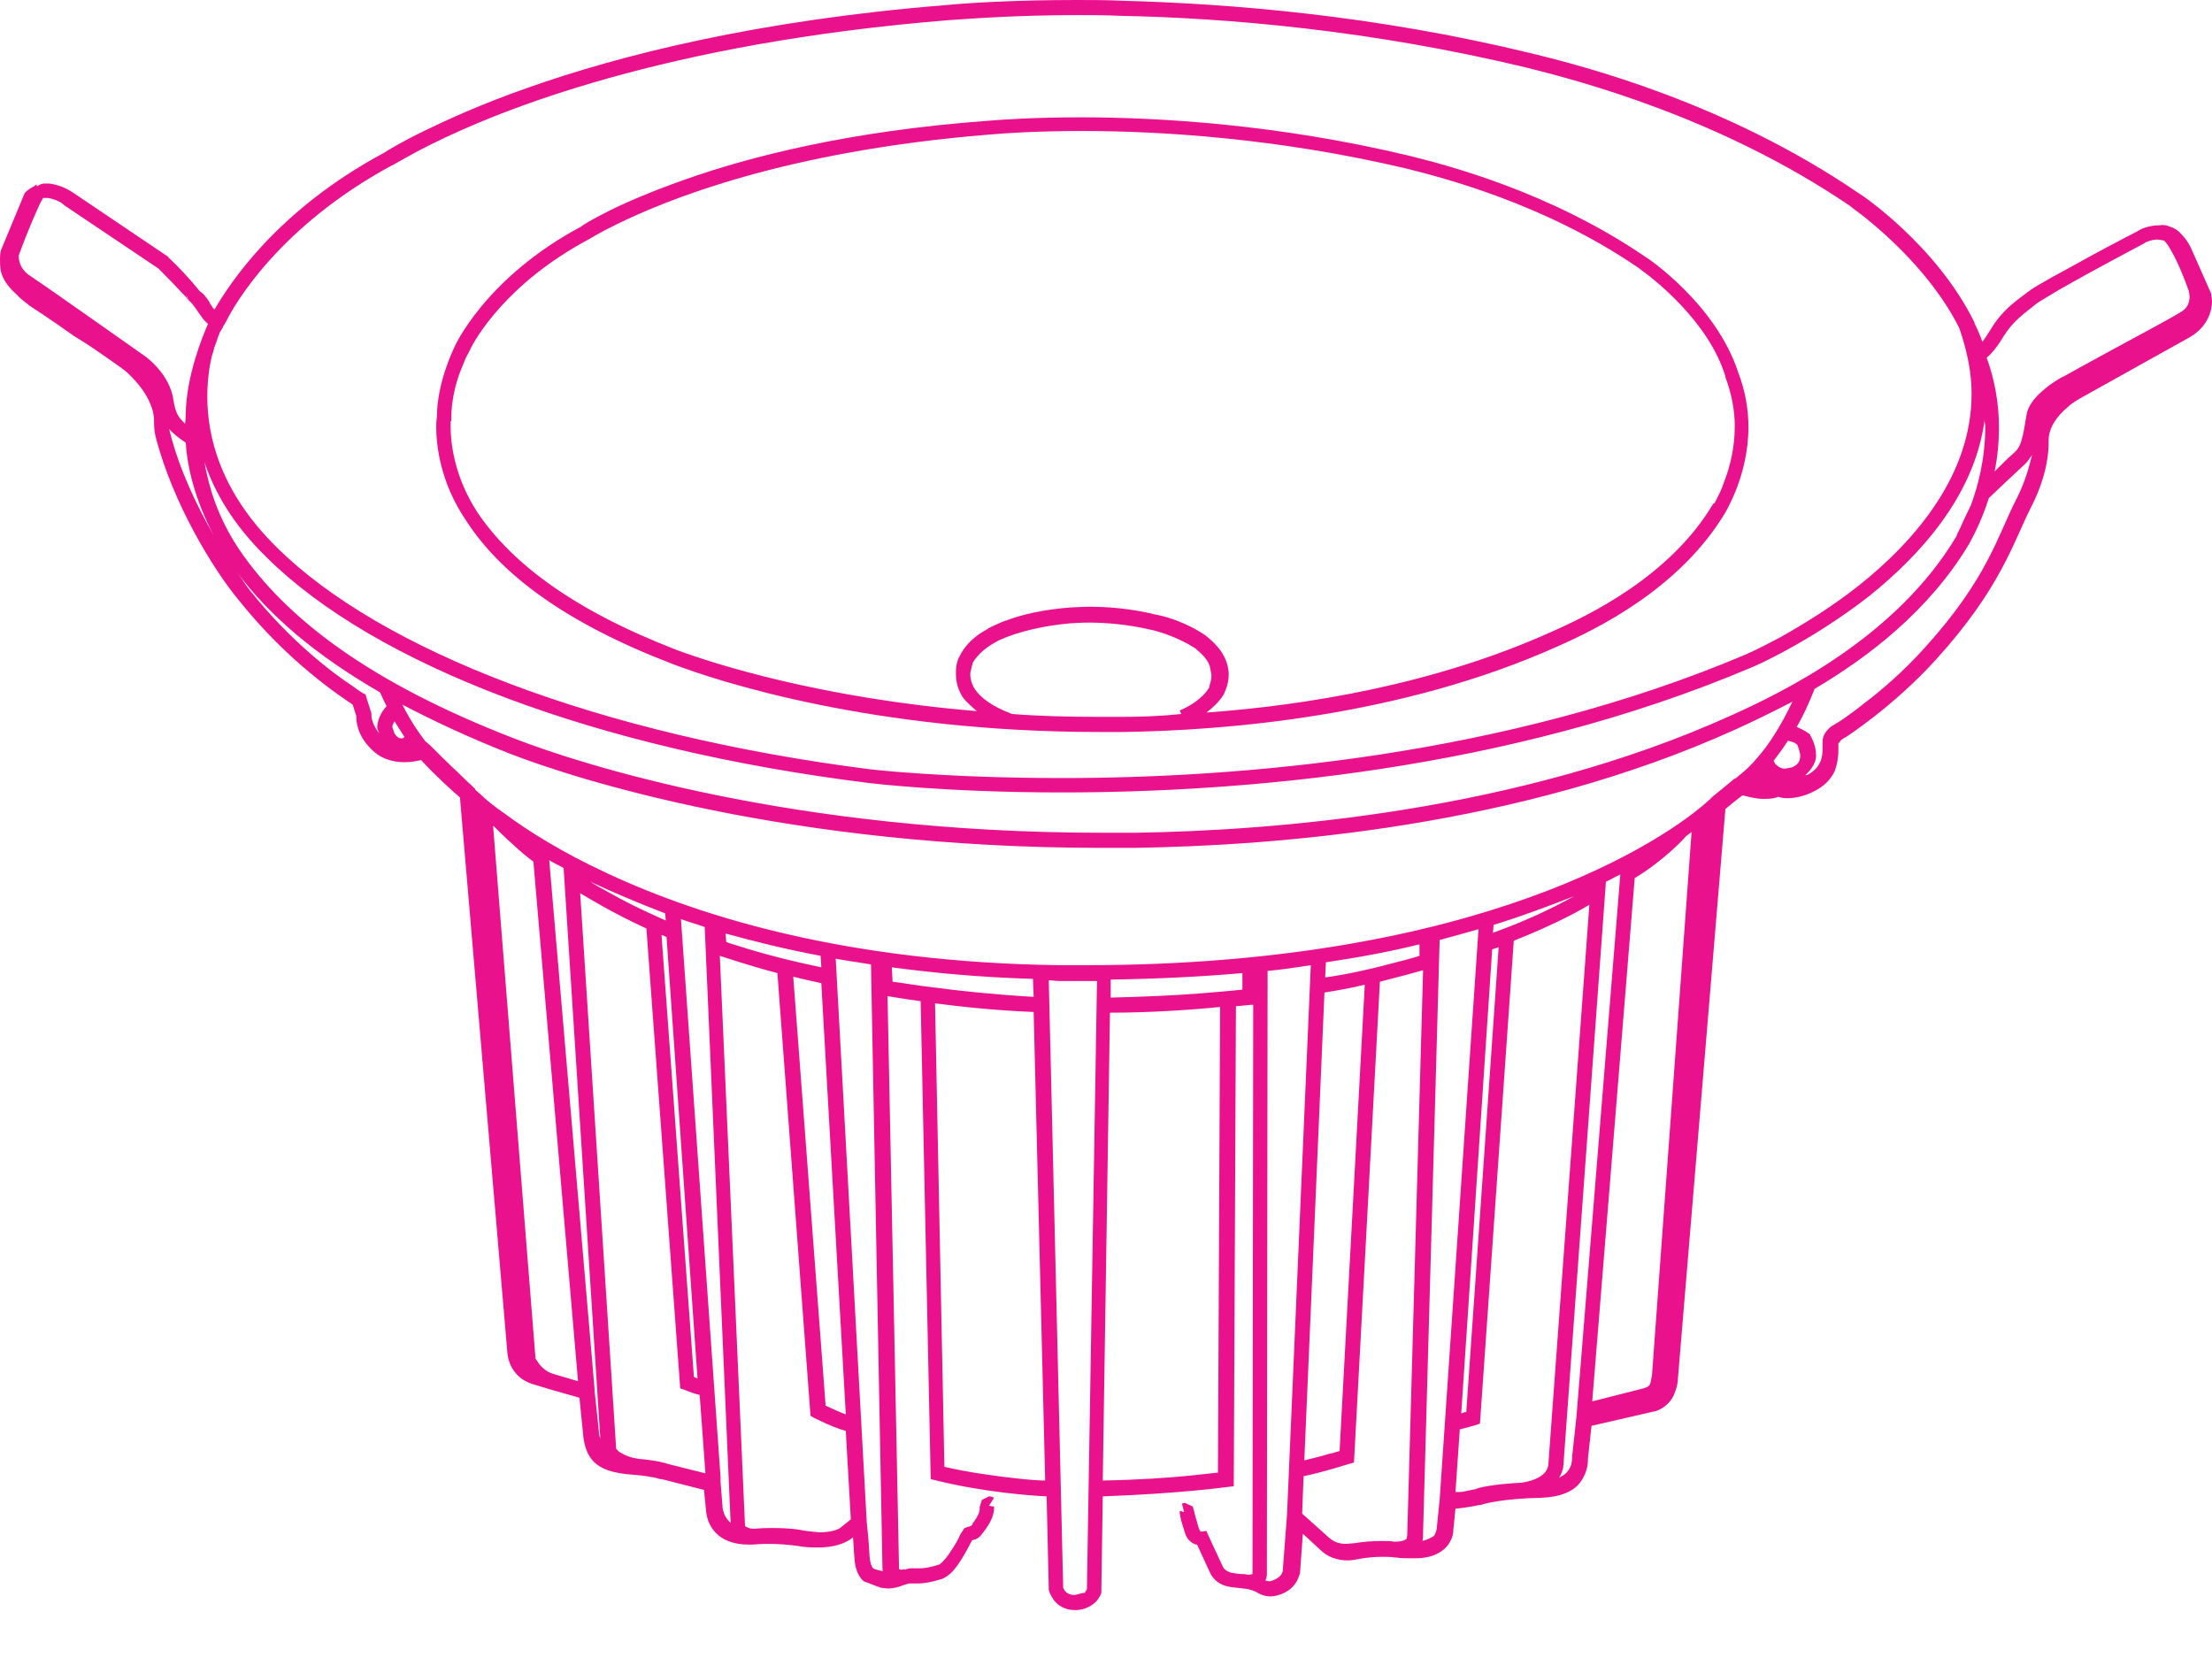 <?xml version="1.0" encoding="utf-8"?>
<!-- Generator: Adobe Illustrator 25.2.0, SVG Export Plug-In . SVG Version: 6.00 Build 0)  -->
<svg version="1.1" baseProfile="tiny" id="Layer_1" xmlns="http://www.w3.org/2000/svg" xmlns:xlink="http://www.w3.org/1999/xlink"
	 x="0px" y="0px" viewBox="0 0 30.73 23.25" overflow="visible" xml:space="preserve">
<g>
	<path fill="#EA118C" d="M30.71,4.06L30.71,4.06l-0.27-0.61v0c-0.05-0.11-0.12-0.18-0.13-0.19l0,0c-0.05-0.06-0.1-0.09-0.16-0.11
		c0,0,0,0,0,0l0,0C30.1,3.13,30.05,3.12,30,3.13c-0.17,0-0.29,0.07-0.3,0.08l0,0c0,0-0.33,0.17-0.68,0.36
		c-0.18,0.1-0.36,0.2-0.51,0.28c-0.16,0.09-0.28,0.16-0.33,0.2c-0.2,0.15-0.37,0.27-0.52,0.52c-0.05,0.08-0.09,0.14-0.12,0.18
		c-0.03-0.09-0.07-0.18-0.11-0.26c0,0,0-0.01,0-0.01l0,0c-0.53-1.08-1.59-1.79-1.6-1.79c-1.84-1.26-3.82-1.77-4.56-1.95
		c-2.18-0.53-4.19-0.69-5.69-0.73C15.36,0,15.16,0,14.96,0c-0.86,0-1.5,0.04-1.81,0.07C10.52,0.28,8.6,0.77,7.33,1.22
		c-0.63,0.22-1.11,0.44-1.44,0.6C5.56,1.98,5.37,2.1,5.34,2.12C3.83,2.93,3.18,3.96,2.98,4.3L2.96,4.28L2.92,4.22l0,0
		C2.9,4.17,2.86,4.13,2.83,4.09L2.77,4.04l0,0l0,0l0,0v0l0,0C2.76,4.03,2.74,4,2.67,3.92v0C2.55,3.78,2.35,3.58,2.34,3.58l0-0.01
		L1.02,2.68l0,0C1,2.67,0.89,2.58,0.69,2.55l-0.07,0c-0.05,0-0.07,0.02-0.11,0.04L0.51,2.56L0.47,2.59
		c-0.08,0.04-0.13,0.09-0.13,0.1v0L0.02,3.46l0,0C0.01,3.48,0,3.52,0,3.6c0,0.04,0,0.1,0.01,0.16C0.04,3.9,0.14,4.01,0.23,4.09
		C0.31,4.18,0.4,4.23,0.4,4.24v0l0,0c0,0,0.31,0.2,0.63,0.43C1.2,4.77,1.37,4.89,1.5,4.98c0.13,0.09,0.24,0.17,0.26,0.19
		C2.1,5.48,2.14,5.75,2.14,5.83l0,0.01v0.04c0,0.1,0.02,0.18,0.02,0.18l0,0C2.4,7,2.97,7.92,3.31,8.33c0.7,0.88,1.43,1.35,1.59,1.46
		l0.05,0.16l0,0.01c0,0.08,0.02,0.26,0.2,0.44c0.14,0.15,0.32,0.19,0.47,0.19c0.11,0,0.18-0.02,0.23-0.03
		c0.2,0.22,0.47,0.46,0.54,0.52l0.66,7.73v0c0.02,0.17,0.11,0.28,0.19,0.34c0.08,0.06,0.16,0.08,0.16,0.08l0,0l0.23,0.07
		c0,0,0,0,0,0l0,0l0.42,0.12l0.05,0.5c0.01,0.14,0.05,0.29,0.15,0.39c0.1,0.1,0.26,0.16,0.55,0.18c0.14,0.01,0.24,0.03,0.3,0.04
		l0.07,0.02l0.02,0v0l0.59,0.15l0.03,0.3v0c0.02,0.2,0.14,0.33,0.26,0.39c0.12,0.06,0.25,0.07,0.32,0.07l0.07,0l0,0
		c0,0,0.09-0.01,0.22-0.01c0.12,0,0.27,0.01,0.41,0.03c0.1,0.02,0.2,0.02,0.28,0.02c0.29,0,0.42-0.1,0.44-0.11l0,0l0.04-0.03
		c0.01,0.09,0.01,0.19,0.02,0.28c0.01,0.24,0.12,0.33,0.15,0.34l0.01,0l0,0c0,0,0.12,0.05,0.21,0.08l0.1,0.01
		c0.07,0,0.15-0.02,0.22-0.05l0,0l0.07-0.02l0.09,0v0l0.03,0c0.1,0,0.19-0.02,0.33-0.06c0.13-0.05,0.21-0.17,0.28-0.28
		c0.07-0.11,0.12-0.22,0.14-0.25l0,0l0-0.01c0.07-0.01,0.1-0.04,0.12-0.06l0.04-0.05l0,0c0.11-0.14,0.15-0.25,0.15-0.34v-0.01v-0.01
		v0h-0.03l0.01,0h0l-0.05-0.01l0.07-0.11c-0.01,0-0.02-0.02-0.07-0.02l-0.1,0.05l-0.03,0.1v0.02c0,0.04-0.01,0.09-0.1,0.21l0,0v0
		l0,0.01l-0.02,0.02l0,0l0,0l-0.09,0.03l-0.06,0.09v0c-0.01,0.03-0.06,0.13-0.13,0.23c-0.06,0.1-0.15,0.19-0.17,0.19
		c-0.13,0.04-0.2,0.05-0.27,0.05l-0.02,0v0l-0.1,0c-0.03,0-0.05,0.01-0.08,0.02l0-0.01l-0.05,0.01l-0.03-0.01v0l0,0l-0.16-7.96
		c0.07,0.01,0.23,0.04,0.46,0.07l0.14,6.64l0.08,0.02c0.65,0.16,1.3,0.21,1.53,0.22l0.03,1.29v0.01c0,0.01,0.02,0.07,0.07,0.14
		c0.05,0.07,0.15,0.14,0.29,0.14l0,0l0,0c0,0,0,0,0,0v0l0.01,0c0.13,0,0.23-0.06,0.29-0.12c0.05-0.06,0.07-0.11,0.07-0.12l0-0.01
		l0.02-1.33c1.1-0.04,1.72-0.13,1.73-0.13l0.09-0.01l0.03-6.67c0.13-0.01,0.21-0.02,0.21-0.02l0.03,0l-0.01,7.91l-0.05,0.01h0l0,0
		c-0.02,0-0.04-0.01-0.07-0.01c-0.06,0-0.13-0.01-0.18-0.02c-0.05-0.02-0.08-0.03-0.11-0.08l0,0l-0.2-0.43l-0.03-0.07l-0.07,0.01
		l0,0v0c-0.01,0-0.02,0-0.04-0.06v0l-0.02-0.07c-0.01-0.04-0.03-0.1-0.04-0.15l0,0l-0.02-0.07l-0.11-0.05l-0.04,0.01l0.03,0.12
		l-0.06-0.02l0,0.02l0,0.02c0.02,0.13,0.07,0.25,0.07,0.26l0,0c0.02,0.08,0.08,0.14,0.13,0.16c0.02,0.01,0.03,0.01,0.04,0.01
		l0.18,0.39v0c0.05,0.11,0.15,0.17,0.24,0.19c0.08,0.02,0.17,0.02,0.22,0.03c0.11,0.01,0.17,0.04,0.22,0.07l0,0v0
		c0.04,0.02,0.09,0.04,0.16,0.04c0.06,0,0.14-0.02,0.21-0.06c0.17-0.09,0.19-0.25,0.2-0.26v0l0.04-0.55l0.25,0.23l0,0
		c0.09,0.09,0.23,0.14,0.37,0.14c0.05,0,0.11-0.01,0.16-0.02c0.1-0.02,0.22-0.03,0.32-0.03c0.07,0,0.13,0,0.18,0.01
		c0,0,0.01,0,0.01,0v0l0.01,0c0.06,0.01,0.12,0.01,0.17,0.01c0.05,0,0.09,0,0.09,0l0.01,0c0.23,0,0.38-0.09,0.45-0.19
		c0.07-0.1,0.07-0.18,0.07-0.2l0,0l0.03-0.3c0.16-0.01,0.33-0.05,0.33-0.05l0.01,0l0,0l0.01,0c0.05-0.02,0.32-0.09,0.84-0.1
		c0.27-0.01,0.45-0.09,0.54-0.21c0.09-0.12,0.11-0.24,0.11-0.31l0-0.02l0,0l0.05-0.46l0.87-0.2l0.01,0
		c0.16-0.05,0.25-0.17,0.28-0.27c0.04-0.1,0.04-0.17,0.04-0.18l0,0l0.66-7.92c0.06-0.05,0.18-0.15,0.24-0.19
		c0.11,0.03,0.21,0.05,0.29,0.05c0.1,0,0.17-0.01,0.2-0.03c0.03,0.01,0.07,0.02,0.13,0.02c0.09,0,0.23-0.02,0.38-0.1
		c0.14-0.07,0.23-0.17,0.28-0.28c0.04-0.11,0.05-0.21,0.05-0.29l0-0.09l0.04-0.05l0.03-0.02l0.01-0.01l0,0l0.01,0
		c0,0,0.66-0.42,1.26-1.08c0.91-1,1.08-1.64,1.33-2.13c0.22-0.43,0.24-0.76,0.24-0.87V6.12c0-0.18,0.12-0.34,0.25-0.45
		c0.06-0.06,0.13-0.1,0.18-0.13l0.05-0.03l0.02-0.01l0,0l1.47-0.82l0,0c0.25-0.15,0.3-0.37,0.3-0.5
		C30.72,4.11,30.72,4.07,30.71,4.06z M13.76,20.94L13.76,20.94L13.76,20.94L13.76,20.94L13.76,20.94z M13.76,20.94L13.76,20.94
		l-0.03,0.05L13.76,20.94z M27.83,4.68c0.13-0.21,0.26-0.3,0.46-0.46c0.04-0.03,0.16-0.1,0.31-0.19c0.45-0.26,1.19-0.65,1.19-0.65v0
		l0.01-0.01c0.03-0.01,0.11-0.05,0.19-0.04c0.02,0,0.04,0.01,0.07,0.01c0.01,0.01,0.04,0.03,0.09,0.12c0.06,0.1,0.15,0.28,0.26,0.59
		v0v0l0,0l0.01,0.08c-0.01,0.06-0.01,0.14-0.13,0.21c-0.13,0.08-0.54,0.3-0.91,0.5c-0.37,0.2-0.71,0.39-0.71,0.39l0,0
		c-0.01,0-0.1,0.05-0.21,0.13c-0.11,0.09-0.25,0.2-0.3,0.37C28.13,5.88,28.12,6,28.09,6.09c-0.02,0.09-0.05,0.15-0.12,0.21
		c-0.07,0.06-0.17,0.16-0.26,0.25c0.04-0.19,0.06-0.4,0.06-0.62c0-0.3-0.05-0.63-0.17-0.96C27.66,4.92,27.74,4.83,27.83,4.68z
		 M27.23,7.34l-0.04,0.08l-0.01,0.03v0c-0.84,1.41-2.42,2.17-3.13,2.49c-2.96,1.34-6.35,1.6-8.28,1.63c-0.15,0-0.3,0-0.46,0
		c-4.31,0-7.26-0.96-8.14-1.3c-2.03-0.78-3.2-1.68-3.85-2.64c-0.3-0.45-0.42-0.87-0.48-1.21c0.14,0.42,0.4,0.87,0.86,1.32
		c1.51,1.5,4.58,2.67,8.38,3.14c0,0,1.05,0.13,2.67,0.13c2.44,0,6.18-0.29,9.59-1.74c0.01,0,0.81-0.35,1.63-0.99
		c0.72-0.58,1.46-1.4,1.6-2.44c0,0.03,0.01,0.06,0.01,0.09c0,0.44-0.1,0.82-0.2,1.09C27.31,7.16,27.26,7.27,27.23,7.34z M5.59,10.26
		c-0.04,0-0.07-0.01-0.11-0.07l0,0L5.45,10.1c0-0.03,0.02-0.05,0.03-0.08c0.05,0.08,0.1,0.16,0.14,0.22L5.59,10.26z M5.98,2.01
		c0.96-0.48,3.25-1.41,7.2-1.73c0.3-0.02,0.93-0.07,1.79-0.07c0.19,0,0.39,0,0.6,0.01c1.49,0.03,3.48,0.2,5.64,0.72
		c0.72,0.18,2.68,0.69,4.49,1.92l0.05,0.04c0.22,0.16,1.04,0.8,1.47,1.66c0.11,0.32,0.17,0.62,0.17,0.91c0,1.12-0.77,2.03-1.56,2.66
		c-0.39,0.31-0.79,0.55-1.09,0.72c-0.15,0.08-0.27,0.14-0.35,0.18c-0.09,0.04-0.13,0.06-0.13,0.06c-3.37,1.43-7.08,1.72-9.51,1.72
		c-0.81,0-1.47-0.03-1.93-0.06c-0.46-0.03-0.72-0.06-0.72-0.06C8.32,10.21,5.29,9.04,3.84,7.6C3.05,6.82,2.88,6.05,2.88,5.51
		c0-0.23,0.03-0.42,0.06-0.55C2.96,4.9,2.97,4.86,2.98,4.82c0.03-0.07,0.05-0.15,0.07-0.19c0-0.01,0-0.01,0.01-0.02l0,0L3.1,4.54
		c0-0.01,0.01-0.02,0.01-0.02v0l0.03-0.05C3.26,4.22,3.89,3.14,5.44,2.3C5.49,2.28,5.66,2.17,5.98,2.01z M2.67,4.21L2.67,4.21
		L2.65,4.2l0,0L2.67,4.21z M2.75,4.03L2.73,4.02L2.75,4.03L2.75,4.03z M0.66,2.75C0.74,2.76,0.8,2.79,0.84,2.81l0.04,0.03l0.01,0.01
		v0v0l0,0l0,0l1.31,0.88c0.02,0.02,0.2,0.2,0.31,0.32l0,0c0.05,0.05,0.08,0.08,0.09,0.1l0.01,0.02l0,0l0,0l0-0.01
		c0-0.01-0.01-0.01-0.02-0.06l0.03,0.07l0,0l0,0l0,0l0,0l0,0v0l0,0l0,0l0.05,0.05l0.06,0.08l0,0v0c0,0,0.03,0.05,0.07,0.1
		C2.83,4.45,2.86,4.47,2.89,4.5c-0.08,0.18-0.3,0.72-0.31,1.25l0,0v0.01c0,0,0,0.06-0.01,0.13C2.55,5.86,2.52,5.84,2.5,5.81
		C2.46,5.76,2.43,5.69,2.41,5.56C2.36,5.2,2.04,4.97,2.03,4.96l0,0v0c0,0-1.33-0.94-1.6-1.12C0.27,3.74,0.26,3.61,0.26,3.55l0,0
		c0.15-0.41,0.25-0.62,0.3-0.73C0.58,2.78,0.59,2.77,0.6,2.75c0.01,0,0.01,0,0.02,0L0.66,2.75z M2.35,5.96L2.35,5.96
		c0.06,0.07,0.14,0.13,0.23,0.19C2.6,6.47,2.7,6.93,2.97,7.44C2.73,7.02,2.49,6.52,2.36,6v0L2.35,5.96z M5.09,9.69L5.08,9.65
		L5.04,9.63c0,0-0.05-0.03-0.13-0.09C4.65,9.37,4.05,8.93,3.47,8.2C3.42,8.14,3.36,8.04,3.3,7.96C3.74,8.55,4.38,9.1,5.28,9.62
		c0.03,0.07,0.06,0.13,0.09,0.19C5.32,9.87,5.25,9.96,5.24,10.1c0,0.03,0.02,0.06,0.03,0.09c-0.09-0.11-0.11-0.21-0.11-0.25V9.91
		L5.09,9.69z M6.62,11.28l0.08,1.03L6.62,11.28C6.62,11.27,6.62,11.27,6.62,11.28z M7.49,18.95l-0.04-0.06l-0.01-0.01l-0.59-7.41
		c0.26,0.26,0.47,0.44,0.56,0.5l0.62,7.22l-0.34-0.1v0C7.59,19.06,7.53,19,7.49,18.95z M8.26,19.32l0-0.02l-0.63-7.35
		c0.06,0.04,0.13,0.07,0.2,0.11l0.51,7.93c-0.01-0.03-0.02-0.06-0.02-0.1L8.26,19.32z M9.64,19.13l-0.45-6.14
		c0.03,0.01,0.05,0.02,0.07,0.03l0.43,6.13C9.68,19.15,9.66,19.14,9.64,19.13z M9.24,12.69l0.01,0.1c-0.32-0.14-0.6-0.28-0.79-0.39
		c-0.11-0.06-0.2-0.11-0.26-0.15C8.5,12.39,8.85,12.54,9.24,12.69z M8.88,20.27L8.88,20.27c-0.15-0.02-0.23-0.07-0.28-0.1
		l-0.04-0.04l-0.5-7.72c0.12,0.07,0.44,0.27,0.92,0.49l0.47,6.39l0.06,0.02c0.1,0.04,0.16,0.06,0.21,0.07l0.08,1.09l-0.52-0.13l0,0
		C9.26,20.33,9.12,20.29,8.88,20.27z M10.04,20.96L10.04,20.96l-0.03-0.37l0-0.07l0,0l-0.55-7.75c0.11,0.04,0.22,0.07,0.33,0.11
		l0.36,8.28C10.1,21.11,10.06,21.06,10.04,20.96z M11.47,19.53l-0.45-5.96c0.12,0.03,0.25,0.06,0.39,0.09l0.34,5.99
		C11.69,19.63,11.6,19.59,11.47,19.53z M11.4,13.28l0.01,0.16c-0.43-0.09-0.77-0.18-1-0.25c-0.13-0.04-0.22-0.07-0.29-0.09
		c-0.02-0.01-0.02-0.01-0.03-0.01l-0.01-0.12C10.48,13.08,10.92,13.19,11.4,13.28z M10.35,21.2L10.35,21.2L10.35,21.2L10.35,21.2z
		 M11.14,21.26c-0.16-0.03-0.32-0.03-0.44-0.03c-0.13,0-0.21,0.01-0.22,0.01c-0.09,0-0.11-0.03-0.12-0.03l-0.01-0.01l-0.35-7.92
		c0.1,0.03,0.35,0.12,0.8,0.24l0.46,6.15l0.05,0.03c0.22,0.11,0.36,0.16,0.44,0.18l0.07,1.23l-0.15,0.12v0l0,0l0,0
		c0,0-0.08,0.06-0.29,0.06C11.32,21.28,11.23,21.28,11.14,21.26z M12.13,21.79c-0.01-0.01-0.04-0.05-0.05-0.17
		c-0.01-0.22-0.04-0.48-0.04-0.48l0-0.01l-0.43-7.81c0.16,0.03,0.32,0.05,0.49,0.08l0.16,8.42v0c0,0,0.01,0.01,0.01,0.01
		C12.21,21.82,12.14,21.8,12.13,21.79z M14.35,13.6l0.01,0.25c-0.52-0.03-1.01-0.08-1.38-0.13c-0.27-0.03-0.47-0.07-0.58-0.08
		l-0.01-0.2C12.99,13.52,13.64,13.58,14.35,13.6z M12.47,21.81L12.47,21.81L12.47,21.81L12.47,21.81z M14.12,20.54
		c-0.28-0.03-0.65-0.08-1-0.16l-0.13-6.44c0.38,0.05,0.86,0.1,1.37,0.12l0.16,6.51C14.43,20.57,14.3,20.56,14.12,20.54z
		 M14.93,22.16L14.93,22.16L14.93,22.16c-0.08,0-0.11-0.03-0.14-0.06l-0.02-0.04l0-0.01v0l0,0l0,0l0,0v0l0,0l-0.2-8.43
		c0.05,0,0.09,0.01,0.15,0.01c0.13,0,0.26,0,0.38,0c0.05,0,0.09,0,0.14,0l-0.14,8.45l-0.03,0.05
		C15.03,22.13,14.99,22.15,14.93,22.16z M17.26,13.75c-0.11,0.01-0.3,0.03-0.56,0.05c-0.37,0.03-0.83,0.05-1.27,0.06l0-0.25
		c0.65-0.01,1.26-0.04,1.83-0.09L17.26,13.75z M16.92,20.46c-0.08,0.01-0.2,0.02-0.37,0.04c-0.29,0.03-0.71,0.06-1.23,0.07l0.1-6.5
		c0.56,0,1.15-0.04,1.53-0.08L16.92,20.46z M17.74,21.93c-0.05,0.03-0.09,0.04-0.11,0.04l-0.05-0.01c0.01-0.03,0.02-0.06,0.02-0.08
		l0-0.01h0l0.01-8.38c0.21-0.02,0.41-0.05,0.6-0.08l-0.33,7.63l-0.06,0.79l0,0C17.82,21.83,17.81,21.89,17.74,21.93z M19.72,13.28
		c-0.09,0.03-0.24,0.07-0.44,0.12c-0.26,0.07-0.58,0.14-0.87,0.18l0.01-0.21c0.47-0.07,0.9-0.15,1.3-0.25L19.72,13.28z M18.61,20.16
		c-0.04,0.01-0.09,0.03-0.15,0.04c-0.09,0.03-0.22,0.06-0.34,0.09l0.28-6.5c0.18-0.03,0.37-0.06,0.56-0.11L18.61,20.16z
		 M17.82,21.83L17.82,21.83L17.82,21.83L17.82,21.83z M19.18,21.41c-0.11,0-0.24,0.01-0.36,0.03l-0.12,0.01
		c-0.1,0-0.17-0.03-0.23-0.08v0l-0.38-0.34l0.02-0.52c0.33-0.07,0.62-0.17,0.63-0.17l0.07-0.02l0.36-6.68
		c0.27-0.07,0.5-0.13,0.6-0.16l-0.22,7.84v0.01v0v0l-0.01,0.05c-0.01,0.01-0.05,0.04-0.16,0.04l-0.01,0l0,0
		C19.32,21.41,19.26,21.41,19.18,21.41z M19.76,21.41c0.01-0.03,0.01-0.06,0.01-0.08l0-0.04L20,13.06c0.19-0.05,0.36-0.1,0.54-0.15
		L20,20.84l0,0l-0.04,0.39v0.01c0,0-0.01,0.06-0.04,0.1C19.89,21.36,19.84,21.39,19.76,21.41z M20.37,19.62l-0.01,0
		c-0.02,0-0.04,0.01-0.06,0.02l0.43-6.45c0.03-0.01,0.06-0.02,0.09-0.03L20.37,19.62z M20.74,12.96l0.01-0.11
		c0.42-0.13,0.79-0.27,1.12-0.4C21.69,12.55,21.3,12.76,20.74,12.96z M20.5,20.69L20.5,20.69c0,0-0.06,0.01-0.15,0.03
		c-0.04,0.01-0.08,0.01-0.13,0.01l0.06-0.87c0.12-0.03,0.22-0.06,0.22-0.06l0.06-0.02l0.47-6.71c0.61-0.24,0.97-0.45,1.05-0.5
		l-0.57,7.78h0c0,0,0,0.04-0.04,0.1c-0.04,0.05-0.13,0.12-0.33,0.15l0,0C20.74,20.62,20.53,20.67,20.5,20.69z M21.78,20.44
		c-0.02,0.03-0.06,0.06-0.12,0.09c0.05-0.08,0.06-0.15,0.06-0.18l0,0l0.59-8.1c0.07-0.03,0.13-0.07,0.2-0.1l-0.61,7.54l0,0
		l-0.06,0.55v0.01v0l0,0l0,0.02C21.84,20.3,21.83,20.38,21.78,20.44z M23.74,11.39l-0.06,0.67L23.74,11.39
		C23.73,11.4,23.73,11.4,23.74,11.39z M22.95,19.11L22.95,19.11l-0.02,0.1c-0.01,0.04-0.03,0.06-0.1,0.08l-0.71,0.18l0.59-7.27
		c0.4-0.24,0.7-0.56,0.71-0.58c0.03-0.02,0.05-0.04,0.08-0.06L22.95,19.11z M23.79,11.07l-0.03,0.03l0,0
		c-0.61,0.57-3.2,2.31-8.68,2.31c-0.12,0-0.25,0-0.37,0c-2.91-0.04-4.95-0.66-6.26-1.27c-0.65-0.3-1.12-0.6-1.43-0.83
		c-0.16-0.11-0.27-0.2-0.34-0.27l-0.08-0.07l0-0.01l-0.03-0.03c0,0-0.09-0.08-0.21-0.2c-0.12-0.11-0.27-0.26-0.39-0.38l0,0
		L5.91,10.3c-0.07-0.09-0.2-0.27-0.32-0.51c0.44,0.23,0.93,0.46,1.49,0.68c0.9,0.35,3.87,1.31,8.22,1.31c0.15,0,0.3,0,0.46,0
		c1.94-0.03,5.35-0.28,8.36-1.65c0.2-0.09,0.47-0.22,0.78-0.38c-0.16,0.34-0.33,0.6-0.48,0.77c-0.09,0.11-0.17,0.18-0.23,0.23
		l-0.05,0.04l0,0l-0.02,0.02l-0.02,0.01l0,0l-0.01,0C24.1,10.82,23.85,11.02,23.79,11.07z M24.93,10.32l0.03,0.02l0.01,0.01l0,0
		c0.01,0.03,0.04,0.1,0.04,0.16c-0.01,0.06-0.01,0.1-0.11,0.15l-0.1,0.02c-0.06,0-0.1-0.03-0.14-0.07l-0.02-0.04
		c0.06-0.08,0.13-0.17,0.2-0.28C24.87,10.3,24.91,10.31,24.93,10.32z M28.02,6.92c-0.27,0.52-0.4,1.11-1.29,2.09
		c-0.29,0.32-0.59,0.58-0.83,0.76c-0.11,0.09-0.21,0.16-0.28,0.21c-0.07,0.05-0.11,0.07-0.11,0.07l0,0l-0.08,0.05
		c-0.04,0.04-0.1,0.09-0.11,0.19l0,0.02v0.07c0,0.06,0,0.13-0.03,0.2c-0.03,0.07-0.08,0.13-0.17,0.18
		c-0.01,0.01-0.02,0.01-0.04,0.01c0.09-0.08,0.15-0.18,0.15-0.27c0-0.16-0.08-0.28-0.08-0.28l0-0.01l-0.01-0.01
		c-0.01-0.01-0.08-0.06-0.18-0.1c0.09-0.15,0.17-0.33,0.25-0.53c0.73-0.43,1.59-1.08,2.15-2.02l0,0c0-0.01,0.15-0.25,0.27-0.63
		c0.05-0.05,0.36-0.34,0.51-0.48c0.04-0.04,0.06-0.08,0.09-0.12C28.19,6.48,28.14,6.68,28.02,6.92z"/>
	<path fill="#EA118C" d="M9.33,9.22c0.65,0.25,2.8,0.95,5.94,0.95c0.11,0,0.22,0,0.33,0c1.4-0.02,3.86-0.21,6.04-1.19
		c0.52-0.23,1.69-0.79,2.33-1.86l0,0c0-0.01,0.32-0.51,0.32-1.19c0-0.23-0.04-0.49-0.14-0.75l0,0c-0.31-0.96-1.28-1.61-1.29-1.61
		c-1.33-0.91-2.77-1.28-3.3-1.41c-1.8-0.43-3.44-0.53-4.55-0.53c-0.62,0-1.08,0.03-1.31,0.05C11.81,1.82,10.43,2.17,9.5,2.5
		C9.05,2.66,8.7,2.81,8.46,2.93c-0.24,0.12-0.37,0.2-0.39,0.22C6.74,3.86,6.31,4.82,6.31,4.83l0,0C6.3,4.85,6.07,5.32,6.07,5.79l0,0
		v0c0,0-0.01,0.06-0.01,0.14c0,0.24,0.05,0.77,0.42,1.31C6.96,7.98,7.85,8.65,9.33,9.22z M15.6,9.96c-0.11,0-0.22,0-0.33,0
		c-0.42,0-0.83-0.01-1.21-0.04l0,0c-0.29-0.11-0.44-0.23-0.52-0.35l0,0c-0.05-0.08-0.06-0.16-0.06-0.19V9.37v0V9.35l0.02-0.09
		l0.01-0.03l0-0.01v0c0-0.01,0.08-0.16,0.29-0.28l0,0l0.07-0.04c0.13-0.06,0.45-0.19,1-0.24c0.04,0,0.13-0.01,0.25-0.01
		c0.22,0,0.53,0.02,0.87,0.1c0.1,0.02,0.37,0.1,0.62,0.26l0.02,0.02c0.05,0.04,0.16,0.14,0.18,0.24l0,0v0l0.02,0.11
		c0,0.05-0.01,0.09-0.02,0.12l-0.01,0.04l0,0.01v0v0c-0.1,0.17-0.31,0.28-0.41,0.32l0.02,0.05C16.13,9.95,15.84,9.96,15.6,9.96z
		 M6.27,5.85l0-0.03l0,0V5.8c0-0.21,0.05-0.43,0.11-0.6C6.41,5.12,6.44,5.05,6.46,5C6.48,4.95,6.5,4.92,6.5,4.92v0l0.02-0.04
		C6.6,4.7,7.05,3.93,8.17,3.33c0.04-0.02,0.16-0.1,0.39-0.21c0.69-0.34,2.34-1.02,5.18-1.25c0.22-0.02,0.67-0.05,1.29-0.05
		c1.1,0,2.72,0.1,4.5,0.52c0.52,0.13,1.93,0.49,3.23,1.38l0.04,0.03c0.18,0.13,0.94,0.72,1.17,1.48v0.01
		c0.09,0.24,0.13,0.47,0.13,0.68c0,0.31-0.07,0.58-0.15,0.78c-0.03,0.1-0.07,0.17-0.1,0.23l-0.03,0.06L23.8,7v0
		c-0.6,1.01-1.73,1.55-2.25,1.78c-1.62,0.73-3.41,1.02-4.79,1.12c0.08-0.06,0.17-0.14,0.24-0.25l0,0c0-0.01,0.07-0.12,0.07-0.28
		c0-0.05-0.01-0.11-0.03-0.17l0,0c-0.08-0.23-0.29-0.36-0.29-0.37c-0.28-0.19-0.57-0.27-0.69-0.29c-0.36-0.09-0.7-0.11-0.92-0.11
		c-0.13,0-0.22,0.01-0.27,0.01c-0.39,0.03-0.67,0.1-0.86,0.17c-0.1,0.03-0.17,0.07-0.22,0.09l-0.06,0.03l-0.01,0.01l0,0l0,0v0v0
		c-0.29,0.15-0.38,0.36-0.39,0.38l0,0c-0.01,0.01-0.05,0.1-0.05,0.21l0,0v0v0v0.01v0v0.03c0,0.06,0.01,0.18,0.09,0.31v0
		c0.05,0.07,0.12,0.13,0.2,0.2C11.4,9.7,9.91,9.22,9.4,9.03c-1.45-0.56-2.29-1.21-2.76-1.9c-0.33-0.5-0.38-0.98-0.38-1.2V5.85z"/>
</g>
</svg>
